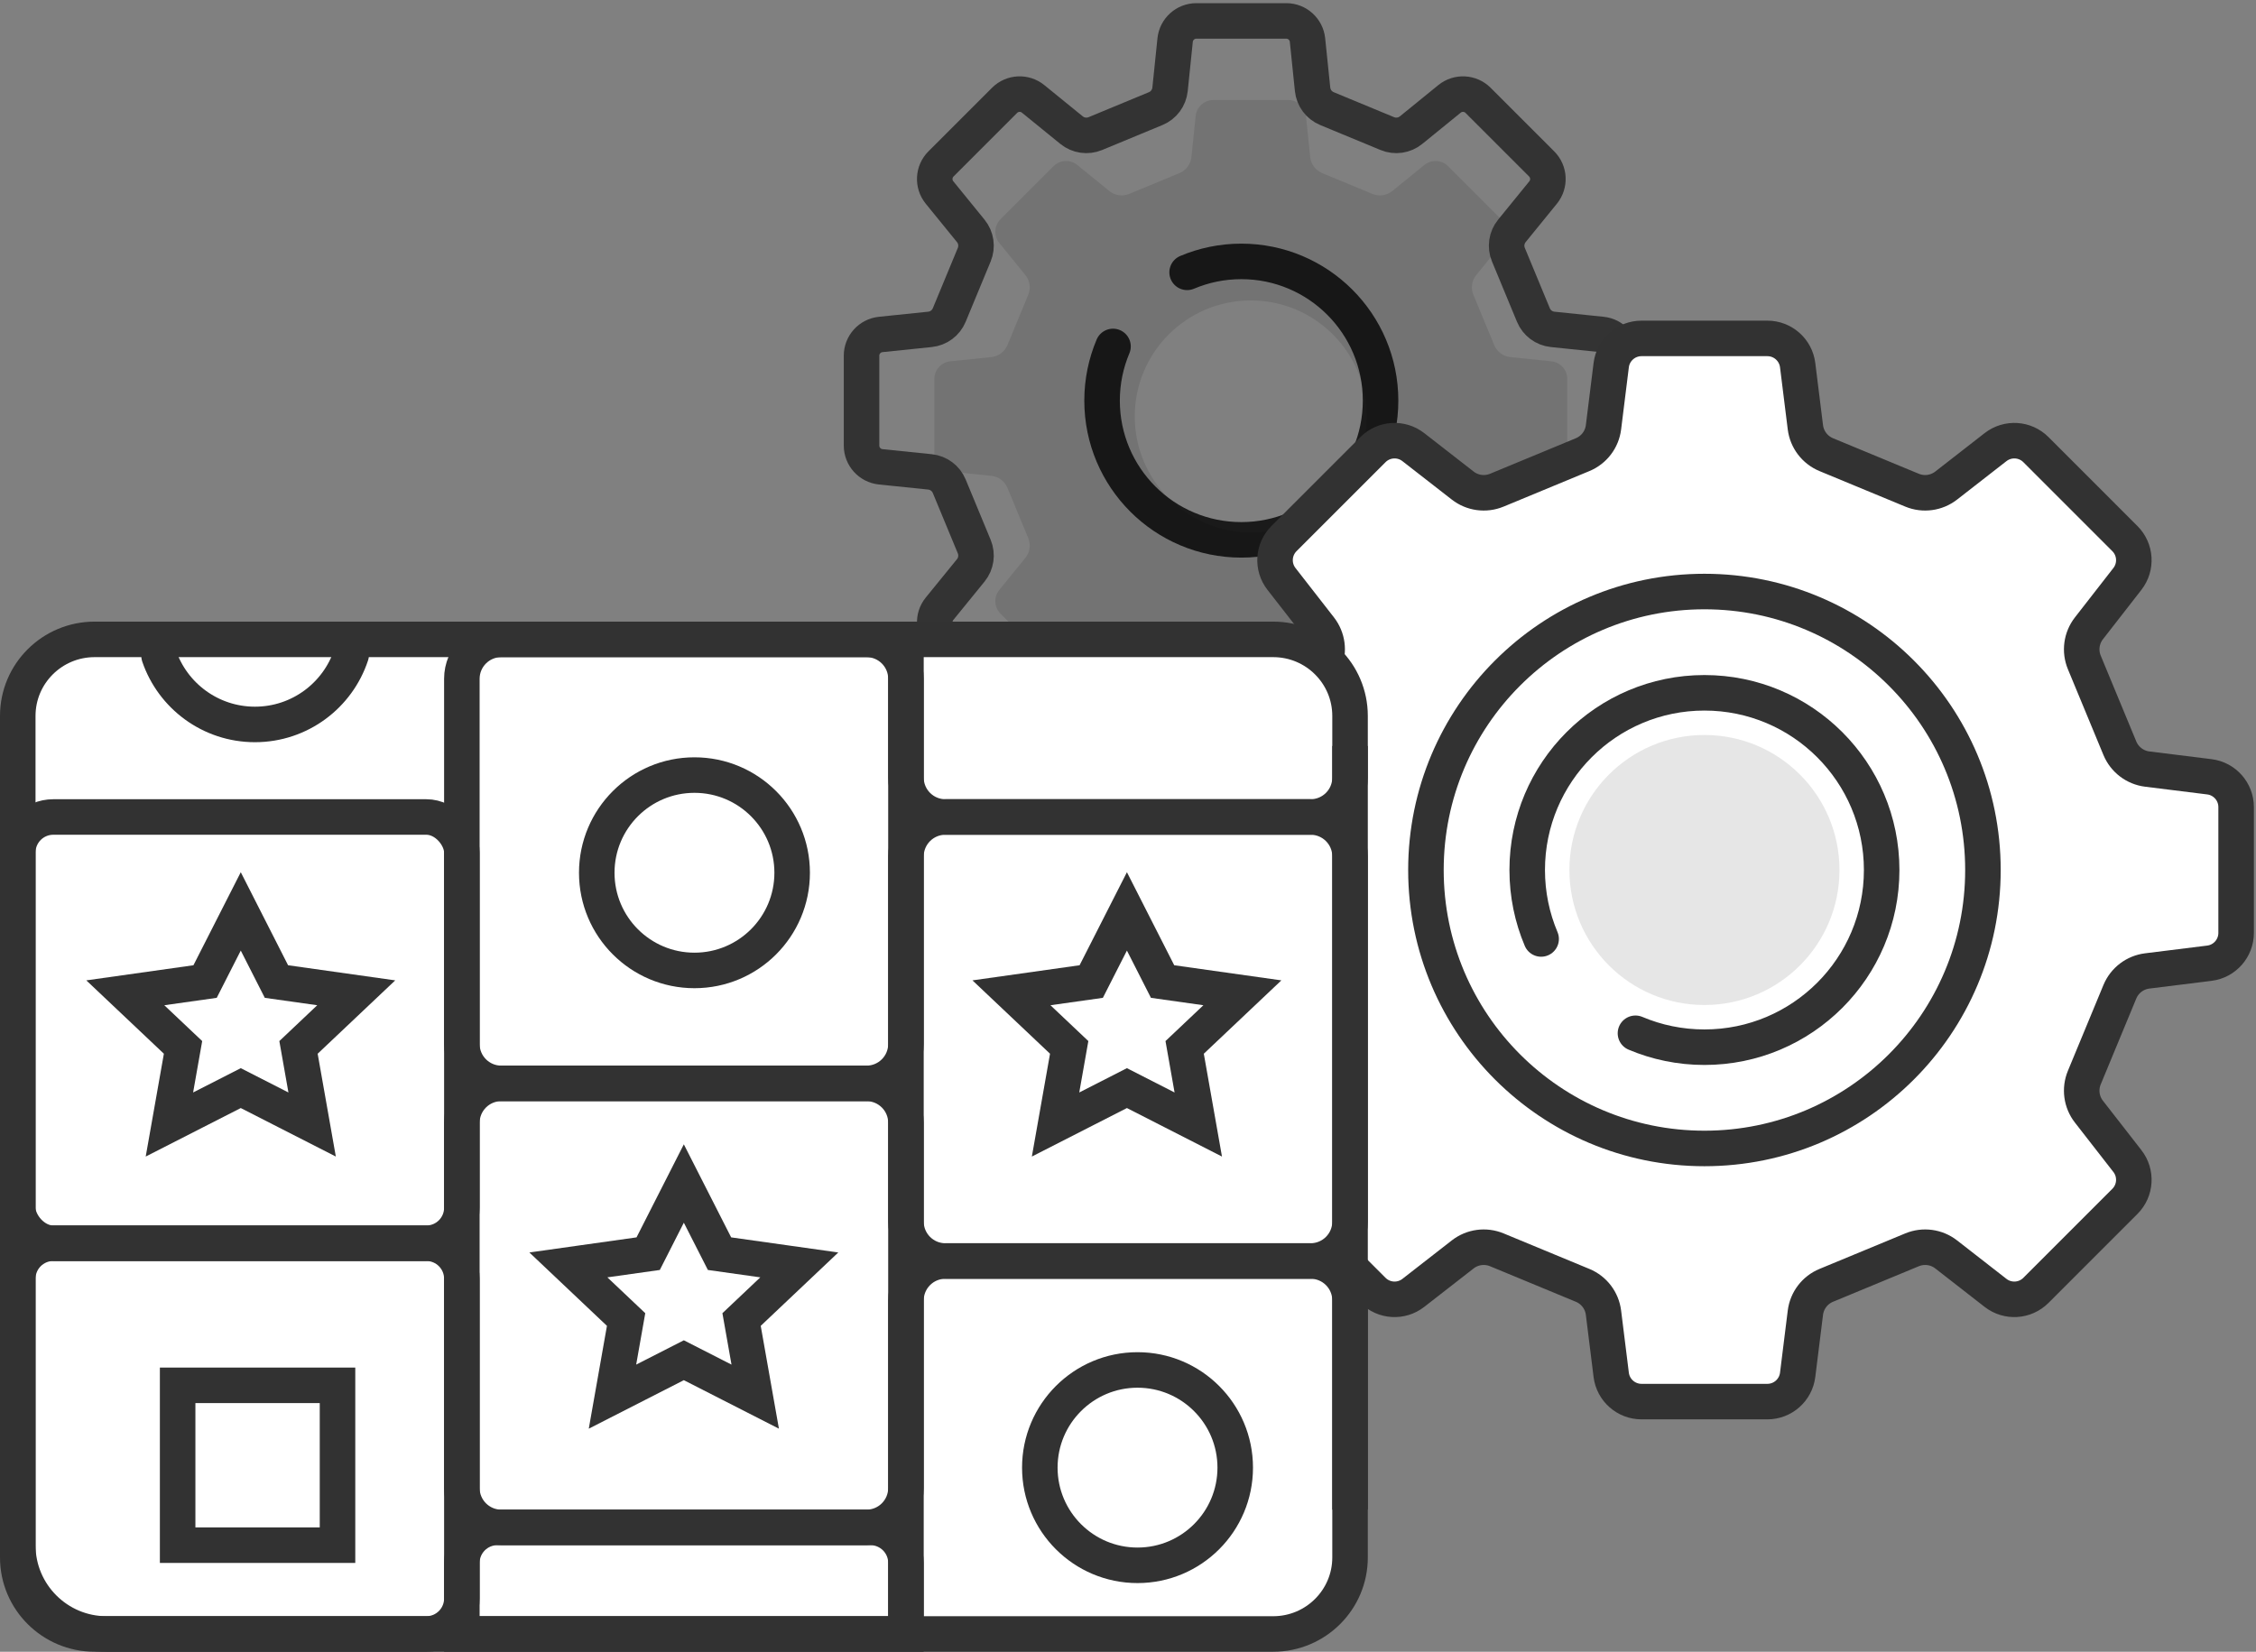 <?xml version="1.0" encoding="UTF-8"?>
<svg width="127px" height="93px" viewBox="0 0 127 93" version="1.1" xmlns="http://www.w3.org/2000/svg" xmlns:xlink="http://www.w3.org/1999/xlink">
    <rect x="0" y="0" width="127" height="93" fill="#808080" stroke="none"/>
    <title>Group 62</title>
    <g id="SCREENS" stroke="none" stroke-width="1" fill="none" fill-rule="evenodd">
        <g id="1440/HomeScreen" transform="translate(-208, -2252)">
            <g id="About" transform="translate(0, 1955)">
                <g id="VP" transform="translate(72, 256)">
                    <g id="Content" transform="translate(40, 40)">
                        <g id="Icon" transform="translate(48, 0)">
                            <g id="Group-62" transform="translate(49, 2)">
                                <path d="M69.414,28.981 C65.806,28.981 62.881,26.056 62.881,22.448 C62.881,18.841 65.806,15.916 69.414,15.916 C73.022,15.916 75.946,18.841 75.946,22.448 C75.946,26.056 73.022,28.981 69.414,28.981 M86.331,19.343 L84.02,19.105 C83.618,19.063 83.27,18.804 83.116,18.431 L81.943,15.6 C81.788,15.227 81.851,14.798 82.106,14.484 L83.572,12.682 C83.895,12.283 83.866,11.705 83.503,11.342 L80.521,8.359 C80.158,7.996 79.579,7.966 79.181,8.29 L77.378,9.756 C77.064,10.011 76.636,10.073 76.262,9.919 L73.431,8.746 C73.058,8.591 72.799,8.244 72.757,7.842 L72.519,5.531 C72.466,5.02 72.036,4.632 71.522,4.632 L67.305,4.632 C66.792,4.632 66.362,5.02 66.309,5.531 L66.07,7.842 C66.029,8.244 65.77,8.591 65.397,8.746 L62.566,9.919 C62.192,10.073 61.764,10.011 61.45,9.756 L59.647,8.29 C59.249,7.966 58.67,7.996 58.307,8.359 L55.325,11.342 C54.962,11.705 54.932,12.283 55.256,12.682 L56.721,14.484 C56.977,14.798 57.039,15.227 56.884,15.6 L55.712,18.431 C55.557,18.804 55.21,19.063 54.807,19.105 L52.497,19.343 C51.986,19.396 51.598,19.826 51.598,20.34 L51.598,24.557 C51.598,25.07 51.986,25.501 52.497,25.553 L54.807,25.792 C55.21,25.833 55.557,26.092 55.712,26.466 L56.884,29.296 C57.039,29.67 56.977,30.098 56.721,30.412 L55.256,32.215 C54.932,32.613 54.962,33.192 55.325,33.555 L58.307,36.537 C58.67,36.9 59.249,36.93 59.647,36.606 L61.45,35.141 C61.764,34.886 62.192,34.823 62.566,34.978 L65.397,36.15 C65.77,36.305 66.029,36.652 66.07,37.054 L66.309,39.366 C66.362,39.876 66.792,40.265 67.305,40.265 L71.522,40.265 C72.036,40.265 72.466,39.876 72.519,39.366 L72.757,37.054 C72.799,36.652 73.058,36.305 73.431,36.15 L76.262,34.978 C76.636,34.823 77.064,34.886 77.378,35.141 L79.181,36.606 C79.579,36.93 80.158,36.9 80.521,36.537 L83.503,33.555 C83.866,33.192 83.895,32.613 83.572,32.215 L82.106,30.412 C81.851,30.098 81.788,29.67 81.943,29.296 L83.116,26.466 C83.27,26.092 83.618,25.833 84.02,25.792 L86.331,25.553 C86.842,25.501 87.23,25.07 87.23,24.557 L87.23,20.34 C87.23,19.826 86.842,19.396 86.331,19.343" id="Fill-2" fill-opacity="0.1" fill="#000000"></path>
                                <path d="M64.059,5.115 C64.507,4.93 64.817,4.513 64.867,4.03 L65.153,1.257 C65.217,0.644 65.733,0.178 66.349,0.178 L71.409,0.178 C72.026,0.178 72.542,0.644 72.605,1.257 L72.891,4.03 C72.941,4.513 73.252,4.93 73.7,5.115 L77.097,6.522 C77.545,6.708 78.059,6.633 78.436,6.327 L80.599,4.568 C81.078,4.179 81.772,4.215 82.208,4.651 L85.786,8.229 C86.222,8.665 86.257,9.359 85.869,9.838 L84.11,12.001 C83.804,12.377 83.729,12.892 83.915,13.34 L85.322,16.737 C85.507,17.185 85.924,17.496 86.407,17.545 L89.18,17.832 C89.793,17.895 90.259,18.411 90.259,19.027 L90.259,24.088 C90.259,24.704 89.793,25.22 89.18,25.284 L86.407,25.569 C85.924,25.619 85.507,25.93 85.322,26.378 L83.915,29.775 C83.729,30.223 83.804,30.738 84.11,31.114 L85.869,33.277 C86.257,33.756 86.222,34.45 85.786,34.886 L82.208,38.464 C81.772,38.9 81.078,38.935 80.599,38.547 L78.436,36.788 C78.059,36.482 77.545,36.407 77.097,36.593 L73.7,38 C73.252,38.186 72.941,38.602 72.891,39.085 L72.605,41.858 C72.542,42.471 72.026,42.937 71.409,42.937 L66.349,42.937 C65.733,42.937 65.217,42.471 65.153,41.858 L64.867,39.085 C64.817,38.602 64.507,38.186 64.059,38 L60.662,36.593 C60.213,36.407 59.699,36.482 59.322,36.788 L57.159,38.547 C56.681,38.935 55.987,38.9 55.551,38.464 L51.973,34.886 C51.537,34.45 51.501,33.756 51.89,33.277 L53.649,31.114 C53.955,30.738 54.029,30.223 53.844,29.775 L52.437,26.378 C52.251,25.93 51.835,25.619 51.352,25.569 L48.579,25.284 C47.966,25.22 47.5,24.704 47.5,24.088 L47.5,19.027 C47.5,18.411 47.966,17.895 48.579,17.832 L51.352,17.545 C51.835,17.496 52.251,17.185 52.437,16.737 L53.844,13.34 C54.029,12.892 53.955,12.377 53.649,12.001 L51.89,9.838 C51.501,9.359 51.537,8.665 51.973,8.229 L55.551,4.651 C55.987,4.215 56.681,4.179 57.159,4.568 L59.322,6.327 C59.699,6.633 60.213,6.708 60.662,6.522 L64.059,5.115 Z" id="Stroke-4" stroke="#333333" stroke-width="2"></path>
                                <path d="M61.656,18.506 C61.26,19.444 61.04,20.475 61.04,21.557 C61.04,22.64 61.26,23.671 61.656,24.609 C62.053,25.547 62.627,26.391 63.336,27.101 C64.045,27.81 64.89,28.384 65.828,28.78 C66.766,29.177 67.797,29.396 68.879,29.396 C69.962,29.396 70.993,29.177 71.93,28.78 C72.868,28.384 73.713,27.81 74.422,27.101 C75.132,26.391 75.706,25.547 76.102,24.609 C76.499,23.671 76.718,22.64 76.718,21.557 C76.718,20.475 76.499,19.444 76.102,18.506 C75.706,17.568 75.132,16.724 74.422,16.014 C73.713,15.305 72.868,14.731 71.93,14.334 C70.993,13.938 69.962,13.718 68.879,13.718 C67.797,13.718 66.766,13.938 65.828,14.334" id="Stroke-8" stroke-opacity="0.8" stroke="#000000" stroke-width="2" stroke-linecap="round"></path>
                                <path d="M88.093,24.599 C88.733,24.333 89.182,23.745 89.267,23.058 L89.702,19.56 C89.809,18.7 90.541,18.054 91.408,18.054 L98.493,18.054 C99.36,18.054 100.091,18.7 100.198,19.56 L100.633,23.058 C100.719,23.745 101.167,24.333 101.807,24.599 L106.638,26.6 C107.278,26.865 108.011,26.766 108.558,26.34 L111.338,24.175 C112.023,23.642 112.997,23.702 113.61,24.315 L118.619,29.325 C119.233,29.938 119.293,30.912 118.76,31.596 L116.595,34.377 C116.169,34.924 116.07,35.657 116.335,36.297 L118.336,41.128 C118.601,41.768 119.19,42.216 119.877,42.302 L123.375,42.737 C124.235,42.844 124.881,43.575 124.881,44.442 L124.881,51.527 C124.881,52.394 124.235,53.126 123.375,53.233 L119.877,53.668 C119.19,53.753 118.601,54.201 118.336,54.841 L116.335,59.673 C116.07,60.312 116.169,61.046 116.595,61.592 L118.76,64.373 C119.293,65.057 119.233,66.031 118.619,66.644 L113.61,71.654 C112.997,72.267 112.023,72.328 111.338,71.795 L108.558,69.629 C108.011,69.204 107.278,69.105 106.638,69.37 L101.807,71.371 C101.167,71.636 100.719,72.224 100.633,72.912 L100.198,76.409 C100.091,77.27 99.36,77.916 98.493,77.916 L91.408,77.916 C90.541,77.916 89.809,77.27 89.702,76.409 L89.267,72.912 C89.182,72.224 88.733,71.636 88.093,71.371 L83.262,69.37 C82.622,69.105 81.889,69.204 81.343,69.629 L78.562,71.795 C77.878,72.328 76.904,72.267 76.291,71.654 L71.281,66.644 C70.668,66.031 70.607,65.057 71.14,64.373 L73.306,61.592 C73.731,61.046 73.831,60.312 73.565,59.673 L71.564,54.841 C71.299,54.201 70.711,53.753 70.023,53.668 L66.526,53.233 C65.665,53.126 65.019,52.394 65.019,51.527 L65.019,44.442 C65.019,43.575 65.665,42.844 66.526,42.737 L70.023,42.302 C70.711,42.216 71.299,41.768 71.564,41.128 L73.565,36.297 C73.831,35.657 73.731,34.924 73.306,34.377 L71.14,31.596 C70.607,30.912 70.668,29.938 71.281,29.325 L76.291,24.315 C76.904,23.702 77.878,23.642 78.562,24.175 L81.343,26.34 C81.889,26.766 82.622,26.865 83.262,26.6 L88.093,24.599 Z" id="Fill-10"></path>
                                <path d="M88.093,24.599 C88.733,24.333 89.182,23.745 89.267,23.058 L89.702,19.56 C89.809,18.7 90.541,18.054 91.408,18.054 L98.493,18.054 C99.36,18.054 100.091,18.7 100.198,19.56 L100.633,23.058 C100.719,23.745 101.167,24.333 101.807,24.599 L106.638,26.6 C107.278,26.865 108.011,26.766 108.558,26.34 L111.338,24.175 C112.023,23.642 112.997,23.702 113.61,24.315 L118.619,29.325 C119.233,29.938 119.293,30.912 118.76,31.596 L116.595,34.377 C116.169,34.924 116.07,35.657 116.335,36.297 L118.336,41.128 C118.601,41.768 119.19,42.216 119.877,42.302 L123.375,42.737 C124.235,42.844 124.881,43.575 124.881,44.442 L124.881,51.527 C124.881,52.394 124.235,53.126 123.375,53.233 L119.877,53.668 C119.19,53.753 118.601,54.201 118.336,54.841 L116.335,59.673 C116.07,60.312 116.169,61.046 116.595,61.592 L118.76,64.373 C119.293,65.057 119.233,66.031 118.619,66.644 L113.61,71.654 C112.997,72.267 112.023,72.328 111.338,71.795 L108.558,69.629 C108.011,69.204 107.278,69.105 106.638,69.37 L101.807,71.371 C101.167,71.636 100.719,72.224 100.633,72.912 L100.198,76.409 C100.091,77.27 99.36,77.916 98.493,77.916 L91.408,77.916 C90.541,77.916 89.809,77.27 89.702,76.409 L89.267,72.912 C89.182,72.224 88.733,71.636 88.093,71.371 L83.262,69.37 C82.622,69.105 81.889,69.204 81.343,69.629 L78.562,71.795 C77.878,72.328 76.904,72.267 76.291,71.654 L71.281,66.644 C70.668,66.031 70.607,65.057 71.14,64.373 L73.306,61.592 C73.731,61.046 73.831,60.312 73.565,59.673 L71.564,54.841 C71.299,54.201 70.711,53.753 70.023,53.668 L66.526,53.233 C65.665,53.126 65.019,52.394 65.019,51.527 L65.019,44.442 C65.019,43.575 65.665,42.844 66.526,42.737 L70.023,42.302 C70.711,42.216 71.299,41.768 71.564,41.128 L73.565,36.297 C73.831,35.657 73.731,34.924 73.306,34.377 L71.14,31.596 C70.607,30.912 70.668,29.938 71.281,29.325 L76.291,24.315 C76.904,23.702 77.878,23.642 78.562,24.175 L81.343,26.34 C81.889,26.766 82.622,26.865 83.262,26.6 L88.093,24.599 Z" id="Stroke-12" stroke="#323232" stroke-width="2" fill="#FFFFFF"></path>
                                <path d="M79.272,47.985 C79.272,50.149 79.711,52.212 80.504,54.087 C81.298,55.963 82.445,57.652 83.864,59.071 C85.283,60.489 86.972,61.637 88.848,62.431 C90.723,63.224 92.785,63.663 94.95,63.663 C97.115,63.663 99.177,63.224 101.053,62.431 C102.929,61.637 104.618,60.489 106.036,59.071 C107.455,57.652 108.603,55.963 109.396,54.087 C110.19,52.212 110.628,50.149 110.628,47.985 C110.628,45.82 110.19,43.758 109.396,41.882 C108.603,40.006 107.455,38.317 106.036,36.899 C104.618,35.48 102.929,34.332 101.053,33.539 C99.177,32.745 97.115,32.306 94.95,32.306 C92.785,32.306 90.723,32.745 88.848,33.539 C86.972,34.332 85.283,35.48 83.864,36.899 C82.445,38.317 81.298,40.006 80.504,41.882 C79.711,43.758 79.272,45.82 79.272,47.985" id="Fill-14"></path>
                                <path d="M79.272,47.985 C79.272,50.149 79.711,52.212 80.504,54.087 C81.298,55.963 82.445,57.652 83.864,59.071 C85.283,60.489 86.972,61.637 88.848,62.431 C90.723,63.224 92.785,63.663 94.95,63.663 C97.115,63.663 99.177,63.224 101.053,62.431 C102.929,61.637 104.618,60.489 106.036,59.071 C107.455,57.652 108.603,55.963 109.396,54.087 C110.19,52.212 110.628,50.149 110.628,47.985 C110.628,45.82 110.19,43.758 109.396,41.882 C108.603,40.006 107.455,38.317 106.036,36.899 C104.618,35.48 102.929,34.332 101.053,33.539 C99.177,32.745 97.115,32.306 94.95,32.306 C92.785,32.306 90.723,32.745 88.848,33.539 C86.972,34.332 85.283,35.48 83.864,36.899 C82.445,38.317 81.298,40.006 80.504,41.882 C79.711,43.758 79.272,45.82 79.272,47.985 Z" id="Stroke-16" stroke="#323232" stroke-width="2" fill="#FFFFFF"></path>
                                <path d="M91.067,57.178 C92.26,57.683 93.573,57.962 94.95,57.962 C96.328,57.962 97.64,57.683 98.834,57.178 C100.027,56.673 101.102,55.942 102.005,55.04 C102.908,54.137 103.638,53.062 104.143,51.868 C104.648,50.675 104.927,49.362 104.927,47.985 C104.927,46.607 104.648,45.295 104.143,44.101 C103.638,42.908 102.908,41.833 102.005,40.93 C101.102,40.027 100.027,39.296 98.834,38.792 C97.64,38.287 96.328,38.008 94.95,38.008 C93.573,38.008 92.26,38.287 91.067,38.792 C89.873,39.296 88.798,40.027 87.895,40.93 C86.992,41.833 86.262,42.908 85.757,44.101 C85.253,45.295 84.973,46.607 84.973,47.985 C84.973,49.362 85.253,50.675 85.757,51.868" id="Stroke-18" stroke="#323232" stroke-width="2" fill="#FFFFFF" stroke-linecap="round"></path>
                                <path d="M102.552,47.985 C102.552,52.183 99.148,55.586 94.95,55.586 C90.752,55.586 87.349,52.183 87.349,47.985 C87.349,43.786 90.752,40.383 94.95,40.383 C99.148,40.383 102.552,43.786 102.552,47.985" id="Fill-20" fill-opacity="0.1" fill="#000000"></path>
                                <path d="M75.115,86.943 C75.115,89.304 73.2,91.218 70.839,91.218 L5.276,91.218 C2.915,91.218 1,89.304 1,86.943 L1,39.908 C1,37.547 2.915,35.632 5.276,35.632 L70.839,35.632 C73.2,35.632 75.115,37.547 75.115,39.908 L75.115,86.943 Z" id="Fill-22" fill="#FFFFFF"></path>
                                <path d="M75,86.692 C75,89.071 73.063,91 70.673,91 L4.327,91 C1.937,91 0,89.071 0,86.692 L0,39.308 C0,36.929 1.937,35 4.327,35 L70.673,35 C73.063,35 75,36.929 75,39.308 L75,86.692 Z" id="Stroke-24" stroke="#323232" stroke-width="2" fill="#FFFFFF"></path>
                                <path d="M18.769,35.871 C18.021,38.146 15.879,39.789 13.352,39.789 C10.848,39.789 8.721,38.175 7.955,35.93" id="Path" stroke="#323232" stroke-width="2" stroke-linecap="round"></path>
                                <polygon id="Fill-39" points="13.352 51.471 15.114 55.04 19.054 55.613 16.203 58.391 16.876 62.315 13.352 60.462 9.829 62.315 10.502 58.391 7.651 55.613 11.591 55.04"></polygon>
                                <polygon id="Stroke-42" stroke="#323232" stroke-width="2" fill="#FFFFFF" points="12.554 50.315 14.562 54.265 19.054 54.899 15.804 57.973 16.571 62.315 12.554 60.265 8.537 62.315 9.304 57.973 6.054 54.899 10.545 54.265"></polygon>
                                <polygon id="Stroke-45" stroke="#323232" stroke-width="2" fill="#FFFFFF" points="9 86 18 86 18 77 9 77"></polygon>
                                <path d="M43.594,48.14 C43.594,51.177 41.132,53.64 38.094,53.64 C35.056,53.64 32.594,51.177 32.594,48.14 C32.594,45.102 35.056,42.64 38.094,42.64 C41.132,42.64 43.594,45.102 43.594,48.14 Z" id="Stroke-49" stroke="#323232" stroke-width="2" fill="#FFFFFF"></path>
                                <polygon id="Fill-51" points="38.295 66.792 40.057 70.362 43.996 70.935 41.146 73.713 41.819 77.637 38.295 75.784 34.772 77.637 35.444 73.713 32.594 70.935 36.533 70.362"></polygon>
                                <polygon id="Stroke-52" stroke-opacity="0.8" stroke="#000000" stroke-width="2" stroke-linecap="round" points="37.496 65.637 39.505 69.587 43.996 70.22 40.746 73.295 41.514 77.637 37.496 75.587 33.479 77.637 34.246 73.295 30.996 70.22 35.488 69.587"></polygon>
                                <path d="M68.536,81.634 C68.536,84.671 66.074,87.134 63.036,87.134 C59.999,87.134 57.536,84.671 57.536,81.634 C57.536,78.597 59.999,76.134 63.036,76.134 C66.074,76.134 68.536,78.597 68.536,81.634 Z" id="Stroke-56" stroke="#323232" stroke-width="2" fill="#FFFFFF"></path>
                                <polygon id="Fill-58" points="63.237 51.471 64.999 55.04 68.939 55.613 66.088 58.391 66.761 62.315 63.237 60.462 59.714 62.315 60.387 58.391 57.536 55.613 61.476 55.04"></polygon>
                                <polygon id="Stroke-59" stroke="#323232" stroke-width="2" fill="#FFFFFF" points="62.439 50.315 64.447 54.265 68.939 54.899 65.689 57.973 66.456 62.315 62.439 60.265 58.422 62.315 59.189 57.973 55.939 54.899 60.43 54.265"></polygon>
                                <rect id="Rectangle" stroke="#323232" stroke-width="2" x="0" y="45" width="25" height="24" rx="2"></rect>
                                <path d="M2,69 L23,69 C24.105,69 25,69.895 25,71 L25,89 C25,90.105 24.105,91 23,91 L5,91 C2.239,91 3.38176876e-16,88.761 0,86 L0,71 C-1.3527075e-16,69.895 0.895,69 2,69 Z" id="Rectangle" stroke="#323232" stroke-width="2"></path>
                                <path d="M27,85 L48,85 C49.105,85 50,85.895 50,87 L50,91 L50,91 L25,91 L25,87 C25,85.895 25.895,85 27,85 Z" id="Rectangle-Copy-3" stroke="#323232" stroke-width="2"></path>
                                <path d="M47.779,60 L27.22,60 C25.994,60 25,59.006 25,57.78 L25,37.22 C25,35.994 25.994,35 27.22,35 L47.779,35 C49.006,35 50,35.994 50,37.22 L50,57.78 C50,59.006 49.006,60 47.779,60 Z" id="Stroke-48-Copy" stroke="#323232" stroke-width="2"></path>
                                <path d="M47.779,85 L27.22,85 C25.994,85 25,84.006 25,82.78 L25,62.22 C25,60.994 25.994,60 27.22,60 L47.779,60 C49.006,60 50,60.994 50,62.22 L50,82.78 C50,84.006 49.006,85 47.779,85 Z" id="Stroke-48-Copy-3" stroke="#323232" stroke-width="2"></path>
                                <path d="M72.779,70 L52.22,70 C50.994,70 50,69.006 50,67.78 L50,47.22 C50,45.994 50.994,45 52.22,45 L72.779,45 C74.006,45 75,45.994 75,47.22 L75,67.78 C75,69.006 74.006,70 72.779,70 Z" id="Stroke-48-Copy-2" stroke="#323232" stroke-width="2"></path>
                                <path d="M50,91 C50,86.827 50,80.567 50,72.22 C50,70.994 50.994,70 52.22,70 L72.779,70 C74.006,70 75,70.994 75,72.22 C75,77.456 75,81.382 75,84" id="Path" stroke="#323232" stroke-width="2"></path>
                                <path d="M75,41 C75,41.395 75,41.989 75,42.78 C75,44.006 74.006,45 72.779,45 L52.22,45 C50.994,45 50,44.006 50,42.78 C50,39.322 50,36.729 50,35" id="Path" stroke="#323232" stroke-width="2"></path>
                            </g>
                        </g>
                    </g>
                </g>
            </g>
        </g>
    </g>
</svg>